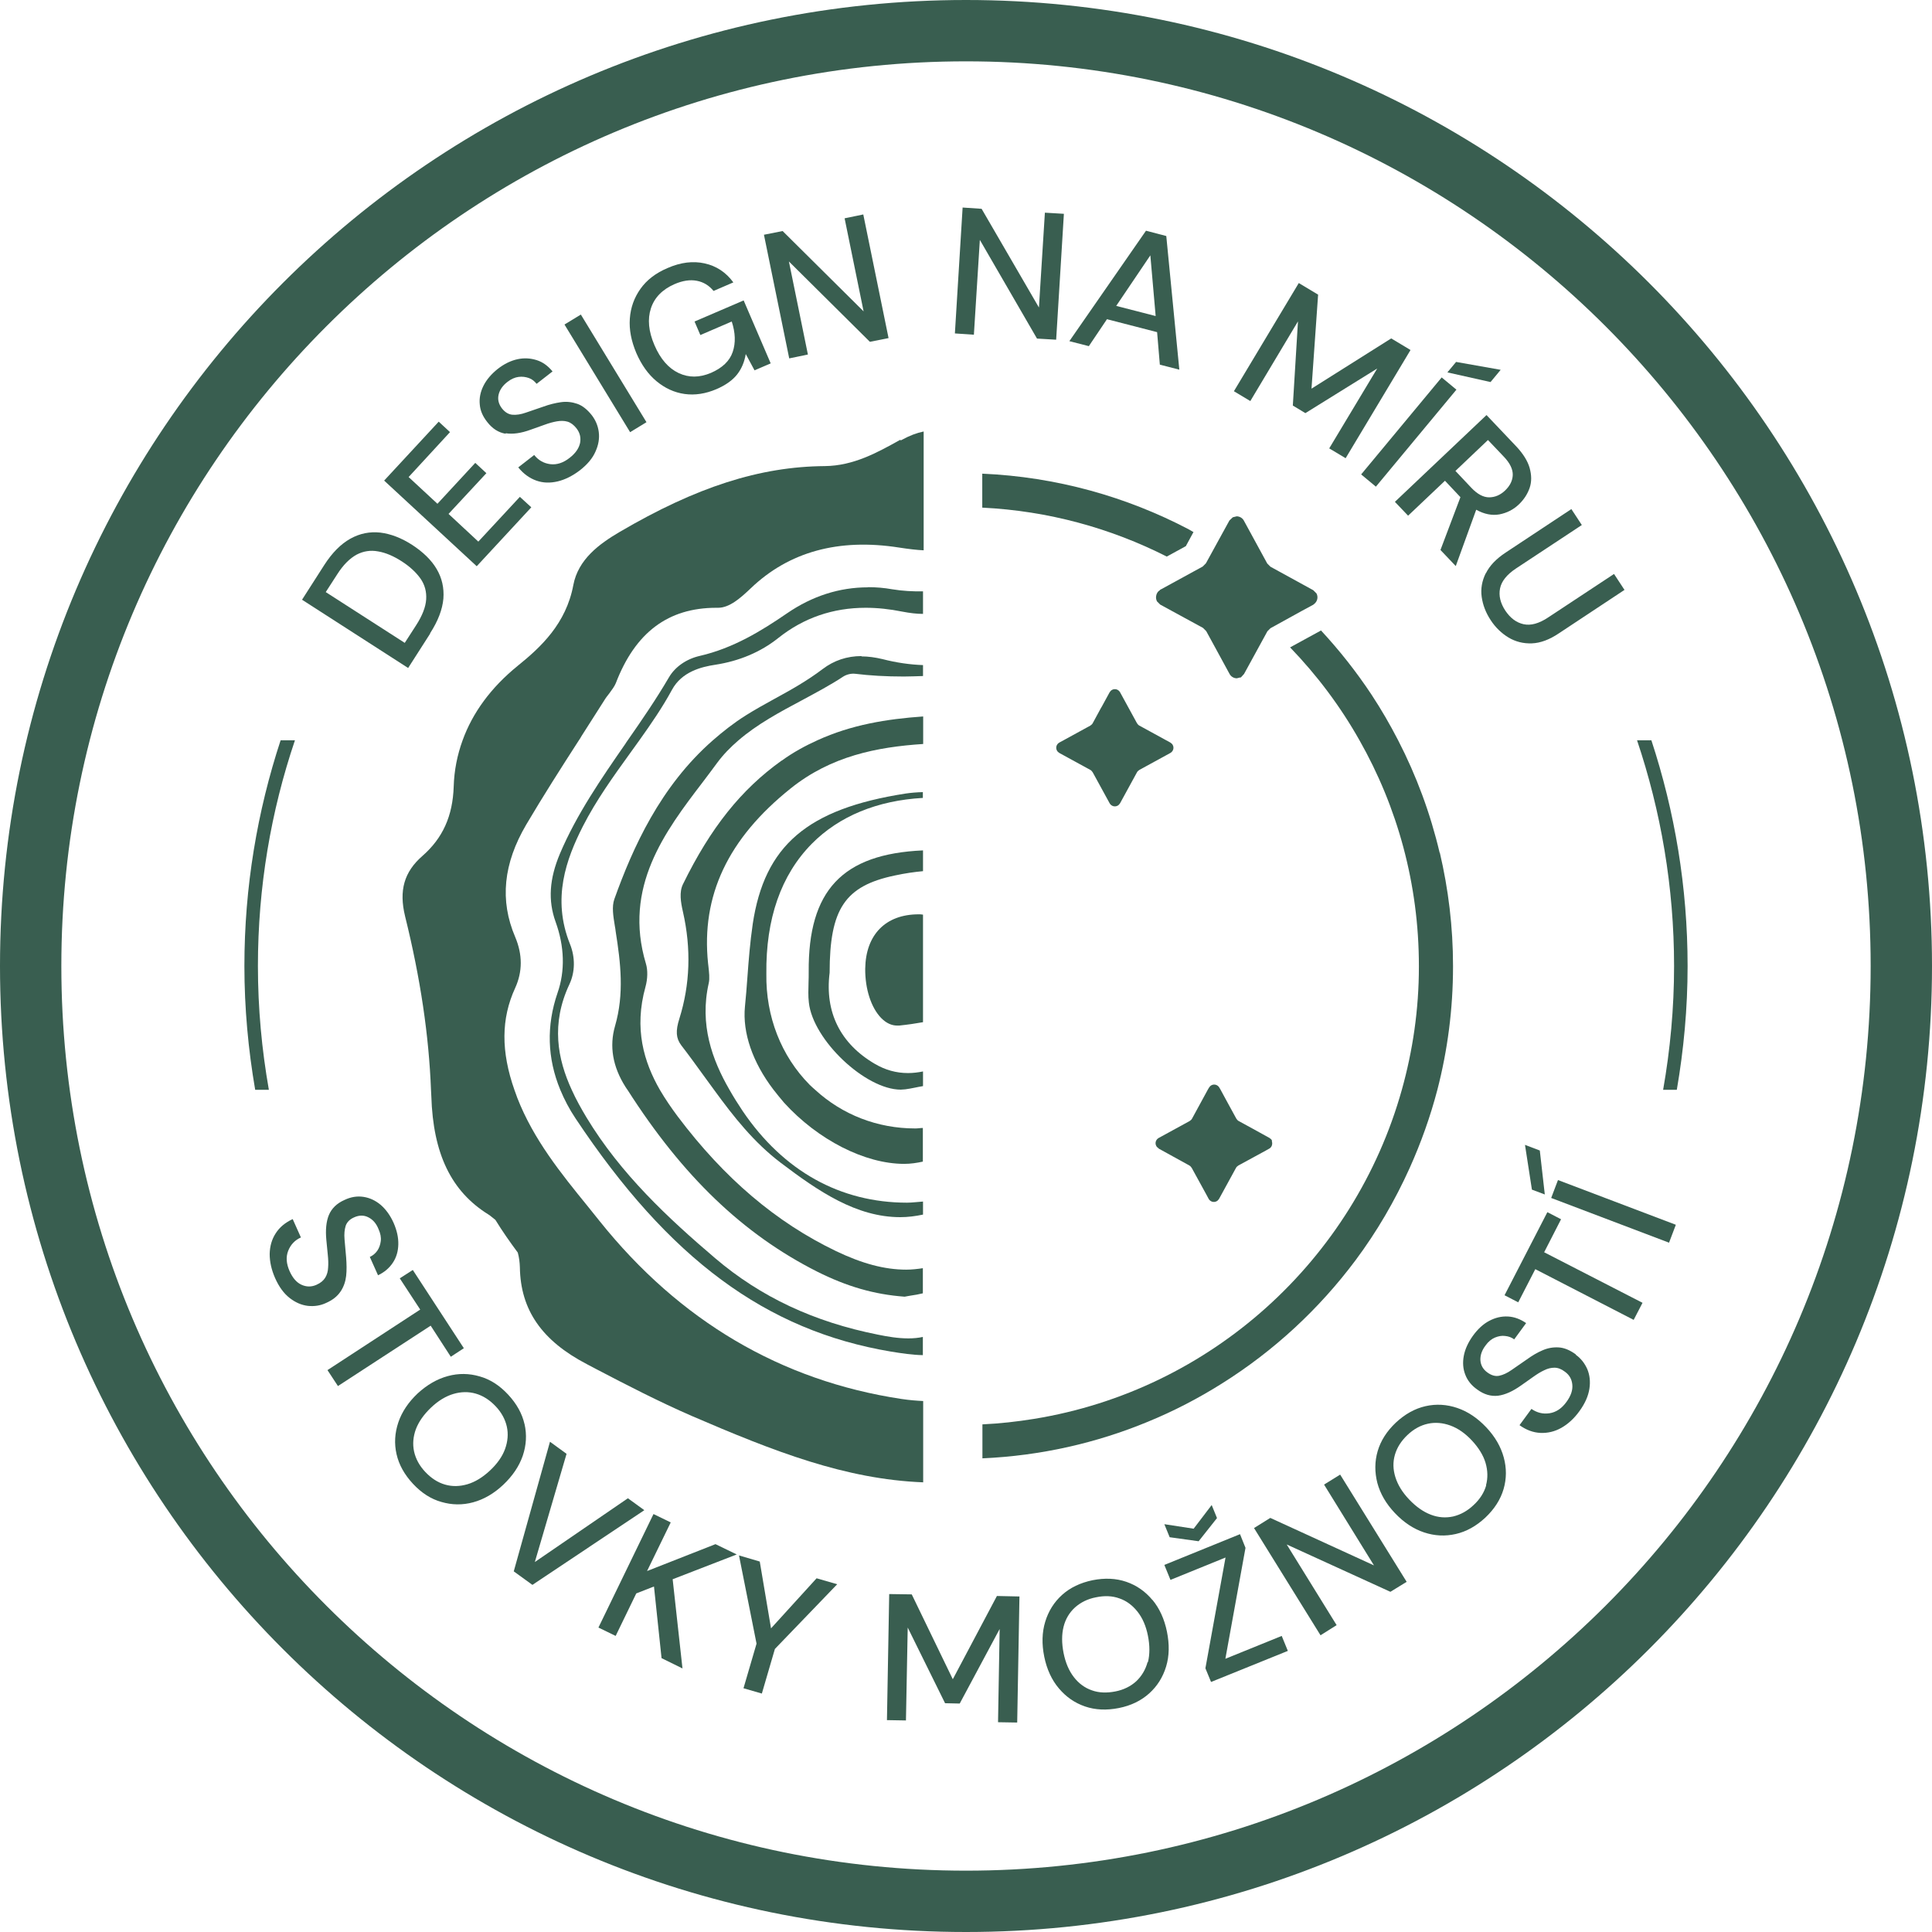 <?xml version="1.0" encoding="UTF-8"?> <svg xmlns="http://www.w3.org/2000/svg" id="Layer_1" data-name="Layer 1" width="120" height="120" viewBox="0 0 120 120"><defs><style> .cls-1 { fill: #395e50; stroke-width: 0px; } </style></defs><path class="cls-1" d="M60,0C26.86,0,0,26.86,0,60c0,33.14,26.86,60,60,60,33.14,0,60-26.86,60-60C120,26.86,93.14,0,60,0ZM99.73,99.73c-10.18,10.17-24.21,16.46-39.73,16.46-15.52,0-29.56-6.29-39.73-16.46C10.09,89.56,3.81,75.52,3.81,60c0-15.52,6.29-29.56,16.46-39.73C30.44,10.09,44.48,3.81,60,3.81c15.52,0,29.56,6.29,39.73,16.46,10.17,10.18,16.46,24.21,16.46,39.73,0,15.52-6.29,29.56-16.46,39.73Z"></path><g><path class="cls-1" d="M17.43,45.98c-1.45,4.41-2.25,9.12-2.25,14.02,0,2.62.24,5.19.67,7.69h.85c-.44-2.5-.68-5.06-.68-7.69,0-4.9.81-9.62,2.3-14.02h-.89Z"></path><path class="cls-1" d="M102.57,45.98h-.89c1.48,4.4,2.3,9.12,2.3,14.02,0,2.62-.24,5.19-.68,7.69h.85c.43-2.5.67-5.06.67-7.69,0-4.9-.8-9.61-2.25-14.02Z"></path></g><g><path class="cls-1" d="M26.71,39.34c.5-.77.77-1.49.83-2.16.05-.67-.09-1.28-.42-1.84s-.84-1.05-1.51-1.49c-.68-.44-1.34-.69-1.99-.77-.65-.07-1.27.05-1.86.38s-1.13.87-1.63,1.65l-1.37,2.14,6.59,4.24,1.37-2.14ZM20.23,36.78l.71-1.1c.38-.6.79-1,1.21-1.23.42-.22.87-.29,1.34-.2.47.08.96.29,1.47.62.51.33.89.69,1.16,1.07.27.39.38.82.35,1.29-.03.47-.24,1.01-.62,1.6l-.71,1.1-4.9-3.15Z"></path><polygon class="cls-1" points="33 31.51 32.29 30.86 29.71 33.64 27.86 31.92 30.21 29.39 29.52 28.75 27.17 31.29 25.38 29.63 27.95 26.84 27.25 26.19 23.86 29.85 29.61 35.17 33 31.51"></polygon><path class="cls-1" d="M31.41,26.91c.44.07.95,0,1.55-.22.31-.11.6-.21.87-.31.27-.1.53-.17.76-.21.24-.04.46-.04.66.02s.39.2.56.42c.21.27.28.57.22.9-.07.33-.28.64-.64.92-.4.32-.81.45-1.21.4-.4-.05-.74-.24-1-.57l-.99.77c.32.4.7.67,1.12.82s.86.16,1.33.05c.46-.11.92-.34,1.38-.69.46-.36.79-.75.97-1.17.19-.42.25-.82.2-1.21s-.2-.74-.44-1.05c-.28-.35-.58-.59-.9-.7s-.66-.15-1.01-.1c-.35.05-.72.14-1.1.28-.4.14-.76.26-1.08.37-.31.11-.59.15-.83.13-.24-.02-.46-.15-.65-.39-.21-.27-.28-.56-.21-.86.07-.3.26-.57.55-.79.23-.18.46-.28.69-.31.23-.03.44,0,.64.07s.35.2.48.36l.99-.77c-.28-.34-.6-.58-.98-.7s-.77-.15-1.19-.06-.83.29-1.23.6c-.4.32-.7.67-.89,1.05-.19.38-.27.77-.23,1.16.03.39.19.75.47,1.1.32.41.7.65,1.14.72Z"></path><rect class="cls-1" x="37.01" y="19.27" width="1.19" height="7.83" transform="translate(-6.57 22.97) rotate(-31.37)"></rect><path class="cls-1" d="M46.87,23l1-.43-1.68-3.91-3.05,1.31.36.84,1.95-.84c.23.7.25,1.33.06,1.89-.19.56-.64.99-1.35,1.3-.71.3-1.37.31-2.01.01-.63-.3-1.13-.87-1.5-1.73-.37-.86-.44-1.62-.22-2.29.22-.67.71-1.17,1.46-1.5.51-.22.97-.29,1.39-.21s.76.29,1.04.63l1.23-.53c-.46-.63-1.06-1.02-1.78-1.18-.72-.16-1.49-.07-2.31.29-.73.31-1.29.74-1.68,1.29-.39.55-.61,1.16-.66,1.85s.09,1.39.4,2.13c.32.74.74,1.33,1.26,1.76.52.43,1.1.7,1.74.79s1.3-.01,1.98-.3c.58-.25,1.01-.56,1.29-.92.28-.36.45-.78.53-1.26l.55,1.02Z"></path><polygon class="cls-1" points="53.62 13.32 52.46 13.56 53.64 19.34 48.61 14.35 47.45 14.58 49.02 22.26 50.18 22.02 49 16.24 54.03 21.23 55.19 21 53.62 13.32"></polygon><polygon class="cls-1" points="66.08 13.28 64.9 13.21 64.53 19.1 60.97 12.97 59.79 12.89 59.31 20.71 60.49 20.79 60.86 14.9 64.41 21.03 65.6 21.1 66.08 13.28"></polygon><path class="cls-1" d="M68.77,19.83l3.1.8.17,2.02,1.21.31-.81-8.3-1.26-.33-4.76,6.86,1.21.31,1.13-1.68ZM71.45,15.86l.33,3.77-2.45-.63,2.12-3.14Z"></path><polygon class="cls-1" points="80.62 19.96 80.3 25.19 81.08 25.66 85.54 22.89 82.56 27.85 83.58 28.46 87.61 21.74 86.41 21.02 81.46 24.14 81.87 18.3 80.67 17.58 76.64 24.3 77.66 24.91 80.62 19.96"></polygon><rect class="cls-1" x="83.59" y="26.24" width="7.83" height="1.19" transform="translate(10.96 77.02) rotate(-50.3)"></rect><polygon class="cls-1" points="93.21 22.97 90.44 22.48 89.9 23.13 92.58 23.73 93.21 22.97"></polygon><path class="cls-1" d="M86.64,31.17l.82.86,2.29-2.17.96,1.02-1.24,3.28.95,1,1.27-3.5c.5.28.98.37,1.44.29.46-.09.87-.29,1.22-.63.31-.3.53-.64.66-1.02s.12-.79,0-1.23c-.12-.43-.4-.88-.82-1.33l-1.86-1.96-5.69,5.39ZM93.41,28.37c.38.4.56.78.55,1.13s-.17.67-.47.96-.64.43-1,.43c-.36,0-.73-.2-1.1-.59l-.99-1.05,2.02-1.92.99,1.04Z"></path><path class="cls-1" d="M92.28,35.61c-.23.47-.32.96-.25,1.46s.25.98.56,1.45c.3.46.68.82,1.11,1.08.44.26.92.38,1.45.36.53-.02,1.09-.23,1.67-.62l4.08-2.7-.65-.99-4.09,2.7c-.57.38-1.08.52-1.53.42-.45-.1-.82-.38-1.13-.84-.31-.47-.42-.93-.33-1.38.09-.45.42-.86.99-1.24l4.09-2.7-.65-.99-4.08,2.7c-.59.39-1,.82-1.23,1.29Z"></path><path class="cls-1" d="M21.16,80.21c.19-.29.3-.61.34-.96s.03-.73,0-1.14c-.04-.43-.07-.8-.1-1.13-.03-.33,0-.61.07-.84.08-.23.25-.41.53-.53.31-.14.61-.14.88,0,.28.14.49.38.63.73.12.27.17.51.14.75-.03.23-.1.43-.22.6-.12.17-.28.3-.46.38l.51,1.14c.4-.19.7-.45.92-.78s.33-.71.34-1.14c.01-.43-.09-.87-.29-1.33-.21-.47-.48-.84-.8-1.12-.32-.27-.68-.44-1.07-.5-.39-.06-.78,0-1.18.19-.48.21-.8.53-.97.93-.17.41-.22.93-.16,1.56.03.32.06.63.09.92.03.29.04.55.02.79-.01.24-.07.45-.18.63-.11.18-.29.33-.54.44-.31.14-.62.14-.93,0s-.55-.42-.74-.84c-.21-.47-.24-.89-.09-1.27.15-.38.41-.66.79-.83l-.51-1.14c-.47.22-.82.51-1.06.89-.24.37-.36.8-.37,1.28,0,.48.11.98.34,1.5.24.54.54.95.9,1.23.36.28.73.44,1.13.49.39.04.77-.01,1.13-.18.41-.18.71-.42.9-.71Z"></path><polygon class="cls-1" points="28 84.27 28.81 83.74 25.64 78.88 24.83 79.4 26.1 81.34 20.34 85.1 20.99 86.09 26.75 82.34 28 84.27"></polygon><path class="cls-1" d="M32.58,88.46c-.15-.66-.49-1.27-1.02-1.84-.53-.57-1.12-.95-1.77-1.13-.65-.19-1.31-.2-1.97-.02-.67.18-1.29.54-1.88,1.08-.58.55-.98,1.15-1.2,1.8-.22.66-.26,1.31-.11,1.97.15.66.49,1.27,1.02,1.84.53.57,1.12.95,1.77,1.13.65.19,1.31.2,1.97.02s1.29-.54,1.87-1.09c.58-.55.98-1.14,1.21-1.8.22-.65.26-1.31.11-1.97ZM31.37,90c-.17.47-.49.92-.94,1.34-.45.42-.92.71-1.4.85-.48.14-.94.15-1.39.02-.45-.13-.85-.39-1.22-.78-.37-.39-.6-.82-.7-1.27-.1-.46-.06-.92.11-1.39.18-.47.49-.91.94-1.34s.92-.71,1.39-.85.94-.15,1.39-.02.86.39,1.23.78c.37.39.6.82.7,1.27.1.45.06.92-.11,1.39Z"></path><polygon class="cls-1" points="39 93.06 33.22 97.02 35.19 90.3 34.16 89.55 31.91 97.6 33.07 98.44 40.02 93.8 39 93.06"></polygon><polygon class="cls-1" points="44.44 95.91 40.19 97.58 41.66 94.56 40.59 94.04 37.17 101.09 38.24 101.61 39.52 98.97 40.62 98.54 41.09 102.99 42.39 103.63 41.78 98.09 45.76 96.55 44.44 95.91"></polygon><polygon class="cls-1" points="47.89 101.14 47.19 96.99 45.9 96.61 46.99 102.09 46.18 104.86 47.32 105.19 48.13 102.42 52 98.4 50.72 98.03 47.89 101.14"></polygon><polygon class="cls-1" points="59.18 104.3 56.63 99.03 55.23 99.01 55.09 106.84 56.27 106.86 56.38 101.09 58.7 105.79 59.61 105.81 62.09 101.18 61.99 106.97 63.18 106.99 63.32 99.16 61.92 99.13 59.18 104.3"></polygon><path class="cls-1" d="M71.58,99.38c-.44-.53-.98-.91-1.62-1.13-.64-.22-1.34-.25-2.1-.1-.76.16-1.39.46-1.89.91s-.85,1.01-1.05,1.67-.22,1.38-.06,2.17c.16.78.46,1.44.91,1.97s.98.9,1.62,1.12,1.34.25,2.1.1c.76-.15,1.39-.46,1.89-.91.5-.45.85-1.01,1.05-1.67.2-.66.21-1.38.05-2.17-.16-.78-.46-1.44-.9-1.97ZM71.28,103.23c-.13.48-.37.88-.71,1.2-.34.31-.78.53-1.3.63s-1.01.09-1.45-.07c-.44-.15-.82-.43-1.12-.82-.31-.4-.52-.9-.64-1.5-.12-.61-.12-1.15,0-1.63s.36-.88.71-1.2c.35-.31.78-.53,1.31-.63.53-.11,1.01-.09,1.45.07.44.15.81.43,1.12.82.31.39.53.89.65,1.5.12.61.12,1.15,0,1.64Z"></path><polygon class="cls-1" points="72.65 95.48 74.45 95.73 75.59 94.29 75.26 93.48 74.14 94.95 72.32 94.67 72.65 95.48"></polygon><polygon class="cls-1" points="76.11 103.03 77.36 96.14 77.02 95.29 72.32 97.2 72.7 98.13 76.12 96.74 74.87 103.62 75.22 104.47 79.99 102.54 79.61 101.61 76.11 103.03"></polygon><polygon class="cls-1" points="82.24 92.21 85.34 97.23 78.9 94.28 77.89 94.91 82.02 101.57 83.02 100.94 79.92 95.93 86.36 98.87 87.37 98.25 83.24 91.59 82.24 92.21"></polygon><path class="cls-1" d="M92.31,88.65c-.55-.58-1.15-.98-1.8-1.2-.65-.22-1.31-.26-1.97-.11s-1.27.49-1.84,1.02c-.56.53-.94,1.12-1.13,1.77-.19.65-.19,1.31-.02,1.98.18.67.54,1.29,1.09,1.87.55.58,1.15.98,1.81,1.2.66.22,1.31.25,1.97.1s1.27-.49,1.84-1.02c.56-.53.94-1.12,1.13-1.77.19-.65.19-1.31.01-1.97-.18-.66-.54-1.29-1.09-1.87ZM92.31,92.26c-.13.45-.39.86-.78,1.22-.39.37-.81.6-1.27.71-.46.1-.92.07-1.39-.11-.47-.18-.91-.49-1.34-.94s-.71-.91-.86-1.39c-.15-.48-.16-.94-.03-1.39.13-.45.39-.86.78-1.23.39-.37.81-.6,1.27-.7.45-.1.92-.06,1.39.11.47.17.92.48,1.34.93s.71.92.85,1.39c.14.48.15.94.03,1.39Z"></path><path class="cls-1" d="M97.87,84.12c-.36-.26-.71-.41-1.06-.43s-.68.04-1,.18c-.33.14-.65.33-.98.57-.35.24-.66.46-.94.65-.27.19-.53.31-.77.36-.24.05-.48-.02-.73-.2-.28-.2-.42-.46-.44-.77-.01-.31.09-.61.32-.91.17-.24.37-.4.58-.49.22-.09.43-.13.64-.1.21.02.4.09.56.21l.74-1.01c-.36-.25-.74-.39-1.13-.41-.4-.02-.78.07-1.16.27-.38.2-.71.51-1.01.92-.3.42-.49.83-.57,1.25-.08.42-.05.81.09,1.17.14.37.39.68.75.93.42.31.85.43,1.29.38.44-.06.91-.27,1.43-.64.27-.19.51-.36.75-.53.24-.17.46-.31.68-.41.22-.11.43-.16.64-.16.21,0,.43.08.65.25.28.2.43.47.46.81s-.09.69-.36,1.06c-.3.42-.66.65-1.06.71s-.77-.03-1.12-.27l-.74,1.01c.42.3.85.46,1.3.48.44.02.88-.08,1.29-.31s.8-.58,1.13-1.04c.35-.48.55-.94.62-1.39.07-.45.02-.86-.13-1.22-.16-.36-.39-.66-.71-.89Z"></path><polygon class="cls-1" points="96.96 75.73 96.11 75.29 93.45 80.45 94.3 80.89 95.36 78.83 101.47 81.98 102.02 80.92 95.91 77.78 96.96 75.73"></polygon><rect class="cls-1" x="99.63" y="71.33" width="1.19" height="7.83" transform="translate(-5.69 142.25) rotate(-69.22)"></rect><polygon class="cls-1" points="95.15 73.89 95.95 74.19 95.64 71.46 94.72 71.11 95.15 73.89"></polygon></g><g><path class="cls-1" d="M55.91,27.32c-1.42.79-2.89,1.61-4.68,1.63-4.03.03-7.97,1.29-12.76,4.1-1.24.73-2.56,1.69-2.86,3.29-.45,2.4-2.02,3.86-3.46,5.02-1.66,1.35-2.8,2.91-3.42,4.63-.33.91-.52,1.86-.55,2.86-.06,1.84-.68,3.21-1.95,4.32-1.13.99-1.46,2.14-1.07,3.74.96,3.88,1.48,7.42,1.61,10.79,0,.13.02.26.02.39.11,3.58,1.24,5.91,3.54,7.34.16.1.29.23.44.34.43.7.9,1.37,1.39,2.03.08.29.12.59.13.91.04,2.65,1.36,4.56,4.16,6.02l.55.29c1.93,1.01,3.93,2.04,5.95,2.92,5.17,2.23,9.56,3.94,14.39,4.13v-5.05c-.4-.02-.83-.05-1.36-.13-7.47-1.13-13.78-4.85-18.74-11.05-.24-.3-.49-.61-.73-.91-1.66-2.04-3.37-4.15-4.38-6.74-.06-.16-.11-.32-.17-.47-.85-2.41-.84-4.45.04-6.36.46-1.01.46-2.07,0-3.16-.97-2.27-.74-4.56.69-6.99,1.04-1.76,2.15-3.5,3.24-5.19.07-.1.14-.21.2-.32.46-.73.93-1.45,1.39-2.18.1-.17.22-.32.33-.46.16-.22.32-.43.4-.63,1.21-3.15,3.25-4.68,6.24-4.68h.11c.71,0,1.39-.6,2.03-1.21,2.37-2.27,5.46-3.12,9.22-2.53.59.09,1.08.15,1.52.17v-7.38c-.44.09-.88.26-1.34.51l-.07.04Z"></path><path class="cls-1" d="M53.91,36.48c-1.77,0-3.46.54-5.02,1.61-1.59,1.09-3.34,2.17-5.43,2.65-.83.19-1.53.68-1.91,1.33-.79,1.35-1.68,2.65-2.56,3.91-.05.07-.1.14-.14.21-1.49,2.15-3.03,4.38-4.07,6.83-.66,1.57-.75,2.91-.27,4.24.55,1.52.6,3.04.12,4.41-.7,2.04-.64,4.06.17,6.02.25.6.56,1.2.95,1.78,5.79,8.71,11.83,13.18,19.59,14.48.68.11,1.34.21,1.98.22v-1.13c-.28.06-.58.09-.9.09-.65,0-1.29-.11-1.88-.23-3.98-.79-7.29-2.34-10.12-4.75-2.9-2.47-5.87-5.23-7.99-8.74-.33-.55-.65-1.12-.92-1.72-.88-1.91-1.3-4.1-.14-6.56.35-.75.37-1.66.03-2.5-1.13-2.82-.23-5.27.8-7.3.83-1.63,1.9-3.11,2.93-4.54.2-.27.39-.54.59-.82.72-1.01,1.43-2.04,2.02-3.13.61-1.12,1.82-1.42,2.68-1.55,1.5-.23,2.83-.79,3.93-1.67,1.56-1.24,3.38-1.87,5.42-1.87.72,0,1.49.08,2.28.24.47.09.89.14,1.28.14v-1.4c-.62.01-1.25-.02-1.92-.13-.5-.09-1-.13-1.49-.13Z"></path><path class="cls-1" d="M53.51,40.75c-.9,0-1.71.27-2.42.81-.96.73-2,1.31-3.01,1.86-.58.32-1.18.65-1.75,1.01-.75.47-1.42,1-2.05,1.55-3.27,2.86-4.98,6.68-6.12,9.86-.17.48-.07,1.06.03,1.68.02.11.04.22.05.33.31,1.96.54,3.88-.04,5.88-.36,1.25-.15,2.52.65,3.78.04.07.09.13.13.19,3.43,5.37,7.18,8.96,11.77,11.28,1.86.93,3.54,1.42,5.44,1.56.12-.03.25-.04.39-.07.23-.03.49-.08.74-.14v-1.56c-.34.05-.68.09-1.03.09-1.34,0-2.73-.37-4.36-1.15-3.73-1.79-6.95-4.53-9.84-8.37-.38-.51-.76-1.06-1.1-1.64-1-1.74-1.62-3.81-.9-6.4.14-.5.15-1.05.03-1.44-1.43-4.76,1.19-8.22,3.52-11.27.3-.4.6-.79.89-1.19.39-.53.84-.99,1.33-1.41,1.17-1.01,2.57-1.76,3.94-2.49.87-.47,1.78-.95,2.58-1.48.21-.13.49-.2.74-.17.9.11,1.88.17,3.02.17.39,0,.79-.02,1.19-.03v-.68c-.82-.03-1.66-.15-2.51-.37-.46-.11-.9-.17-1.31-.17Z"></path><path class="cls-1" d="M48.55,47.24c-2.52,1.8-4.41,4.17-6.13,7.68-.24.49-.14,1.11,0,1.72.52,2.29.44,4.51-.22,6.62-.25.78-.21,1.23.11,1.66.48.62.94,1.26,1.39,1.88.22.3.43.59.65.89,1.23,1.69,2.48,3.27,4.14,4.53,2.35,1.78,4.7,3.38,7.43,3.38.46,0,.94-.06,1.41-.16v-.81c-.33.02-.67.07-.99.07-4.15,0-7.68-1.96-10.21-5.69-.28-.42-.56-.86-.82-1.32-1.08-1.87-1.87-4.05-1.29-6.62.07-.3.02-.68-.02-1.06l-.02-.17c-.44-4.2,1.23-7.75,5.13-10.87,2.51-2.01,5.35-2.57,8.23-2.76v-1.71c-2.28.16-4.47.52-6.57,1.48-.75.34-1.49.74-2.21,1.26Z"></path><path class="cls-1" d="M46.75,57.42c-.16,1.09-.25,2.22-.33,3.32-.04.58-.09,1.18-.15,1.78-.16,1.63.48,3.47,1.77,5.16.21.27.43.54.66.81,2.1,2.31,5.02,3.8,7.46,3.8.41,0,.79-.06,1.16-.14v-2.09c-.16,0-.31.03-.47.03-2.35,0-4.53-.85-6.22-2.4-.11-.1-.23-.2-.34-.31-1.77-1.79-2.73-4.24-2.69-6.89-.04-3.42.91-6.14,2.82-8.08,1.7-1.72,4.07-2.69,6.9-2.85v-.36c-.38.01-.74.04-1.08.09-6.1.95-8.76,3.23-9.49,8.12Z"></path><path class="cls-1" d="M50.23,60.37c0,.22,0,.42-.01.64-.01.44-.03.85.02,1.26.25,2.32,3.51,5.41,5.71,5.41l.28-.02c.39-.05.73-.14,1.1-.2v-.91c-.3.06-.61.1-.93.1-.74,0-1.41-.19-2.06-.57-2.14-1.25-3.12-3.21-2.81-5.66,0-3.98.96-5.39,4.04-6.04.65-.14,1.22-.22,1.76-.27v-1.29c-5.01.22-7.14,2.49-7.1,7.55Z"></path><path class="cls-1" d="M57.06,56.79c-2.05,0-3.29,1.26-3.32,3.38-.01,1.26.37,2.43,1,3.07.31.31.64.46.99.46h.12c.56-.06,1.04-.13,1.48-.21v-6.68c-.06,0-.11-.02-.17-.02h-.1Z"></path><path class="cls-1" d="M73.65,33.93l.45-.83.03-.05c-.1-.06-.2-.12-.31-.18-3.86-2.02-8.2-3.25-12.81-3.45v2.11c4.11.2,7.99,1.28,11.46,3.04l1.17-.64Z"></path><path class="cls-1" d="M89.42,52.97c-.58-2.46-1.45-4.8-2.58-6.99-.5-.97-1.05-1.92-1.65-2.83-.94-1.42-1.99-2.75-3.14-3.99l-1.92,1.05c1.67,1.73,3.12,3.66,4.31,5.77,2.35,4.14,3.69,8.92,3.69,14.02v.05c0,2.65-.38,5.21-1.06,7.64-2.96,10.57-11.85,18.66-22.85,20.44-1.05.17-2.12.29-3.2.34v2.11c3.62-.16,7.08-.95,10.27-2.27,1.61-.66,3.15-1.46,4.61-2.38,3.22-2.02,6.03-4.62,8.3-7.66,1.32-1.77,2.44-3.69,3.36-5.73.7-1.56,1.28-3.18,1.72-4.86.63-2.44.97-5,.97-7.64v-.05c0-2.42-.29-4.77-.82-7.03Z"></path><path class="cls-1" d="M72.84,46.27c-.03-.06-.09-.11-.15-.15l-1.92-1.05c-.06-.03-.11-.09-.15-.15l-1.05-1.92c-.1-.18-.32-.25-.5-.15-.06.03-.11.09-.15.15l-.48.88-.06.1-.51.94c-.03.06-.09.11-.15.15l-1.57.86-.09.05-.26.14c-.18.1-.25.32-.15.5.03.06.09.11.15.15l1.92,1.05c.06.03.11.09.15.15l1.05,1.92c.1.18.32.25.5.15.06-.03.11-.09.15-.15l1.05-1.92c.03-.06.09-.11.15-.15l1.92-1.05c.18-.1.25-.32.15-.5Z"></path><path class="cls-1" d="M71.95,71.33l.87.48.89.49.16.09c.06.03.11.09.15.15l.9,1.64.15.28c.1.18.32.25.5.15.06-.03.11-.09.15-.15l1.05-1.92c.03-.06.09-.11.15-.15l1.69-.92.23-.13c.16-.09.21-.28.16-.45,0-.02,0-.04,0-.06-.03-.06-.09-.11-.15-.15l-1.05-.58-.86-.47c-.06-.03-.11-.09-.15-.15l-.59-1.08-.39-.72-.07-.12c-.1-.18-.32-.25-.5-.15-.06.03-.11.09-.15.15l-.07.12-.98,1.8c-.03.06-.09.11-.15.15l-1.92,1.05c-.18.1-.25.32-.15.5.03.06.09.11.15.15Z"></path><path class="cls-1" d="M72.06,36.65c-.15.08-.23.22-.25.37-.02.11,0,.22.05.33l.2.2,1.54.84,1.12.61.2.2.53.97.92,1.69c.09.17.27.27.45.27l.2-.05h.05s.2-.22.2-.22l.23-.42,1.22-2.23.19-.19h0s1.92-1.06,1.92-1.06l.74-.4s.04-.04.06-.05c.19-.15.26-.42.14-.65l-.2-.2-2.66-1.46-.2-.2-1.45-2.66c-.09-.17-.27-.27-.45-.27l-.24.06-.21.2-.84,1.53-.12.22-.5.91-.2.2-.55.3-2.01,1.1-.1.05Z"></path></g></svg> 